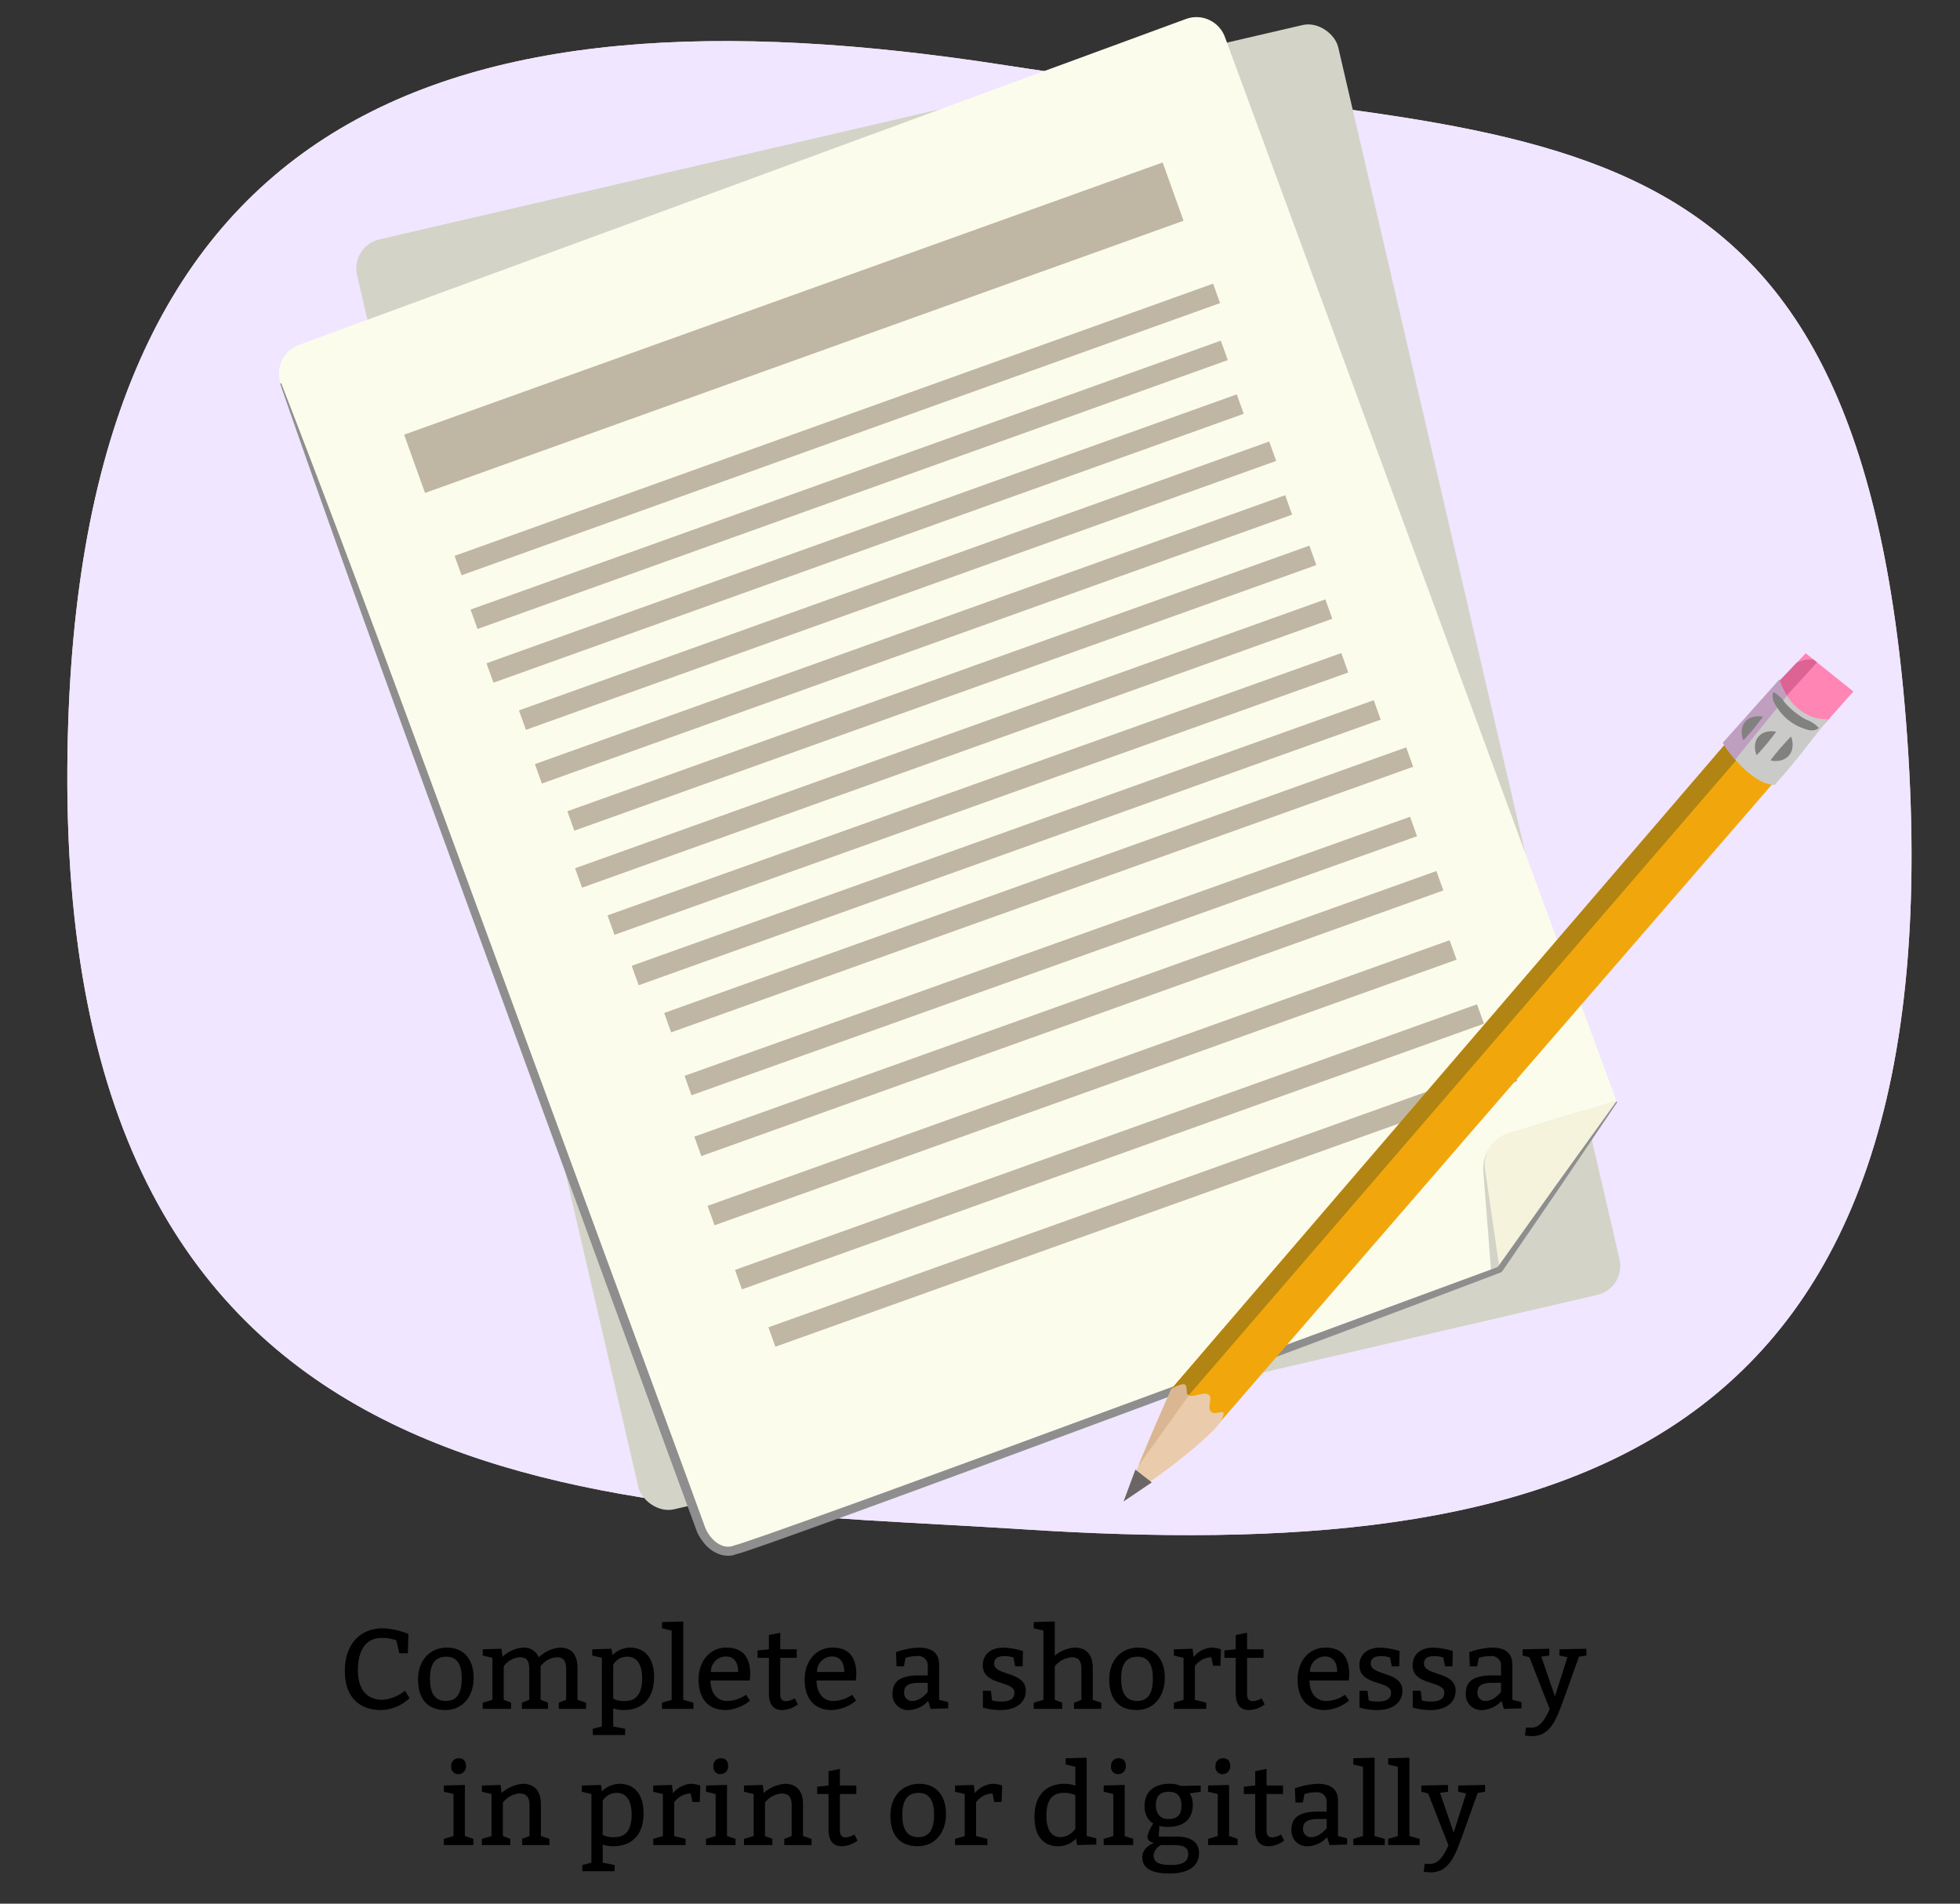 <svg xmlns="http://www.w3.org/2000/svg" xmlns:xlink="http://www.w3.org/1999/xlink" width="380" height="369" viewBox="0 0 380 369"><rect x="0" y="0" width="380" height="369" fill="#333333" stroke="none"/><defs><clipPath id="a"><path d="M369.525,139.725c-9.882-125.606-72.6-111.211-174.706-127.093C84.7-4.5,13.81,22.14,13.054,148.943c-.875,146.939,106.508,142.379,185.217,147.478C301.366,303.1,380.877,284.008,369.525,139.725Z" fill="#f2d7dc"/></clipPath><clipPath id="b"><path d="M343.671,133.516c5.722-.833,9.036,2.844,9.431,7.5L236.6,275.579l-9.508-6.348Z" fill="#f1a70b"/></clipPath><clipPath id="c"><path d="M236.717,275.432c1.616-3.149-.92-.866-1.883-1.762s.472-2.721-.562-3.372-3.277.9-4.038-.021c-.31-.373-.108-1.18-.3-1.667-.343-.883-2.847.621-2.847.621s-9.386,20.99-8.147,20.365C224.361,286.866,235.489,277.825,236.717,275.432Z" fill="#eacbab"/></clipPath><clipPath id="d"><polygon points="353.158 140.974 359.328 134.035 350.09 126.627 343.283 133.766 353.158 140.974" fill="#ff85b4"/></clipPath><clipPath id="e"><path d="M344.091,152.139c5.048-5.763,6.233-7.556,10.313-12.729-5.379.2-8.594-4.674-9.418-7.7l-10.978,12.277C333.947,144.007,339.077,152.024,344.091,152.139Z" fill="#cacac9"/></clipPath></defs><path d="M369.525,139.725c-9.882-125.606-72.6-111.211-174.706-127.093C84.7-4.5,13.81,22.14,13.054,148.943c-.875,146.939,106.508,142.379,185.217,147.478C301.366,303.1,380.877,284.008,369.525,139.725Z" fill="#f2d7dc"/><g clip-path="url(#a)"><path d="M422.463,157.431C422.047-6.31,322.441-18.828,199.057-18.828S-23.447-55.883-24.349,157.431c-1.046,247.187,100.022,176.26,223.406,176.26S423.083,400.915,422.463,157.431Z" fill="#f0e6ff"/><path d="M290.115,300.5l.117-.346-1.775-.609-8.937,26.6c-1.706-2.84-6.074-3.954-10.4-2.462-4.8,1.657-7.714,5.89-6.511,9.456s6.071,5.112,10.871,3.455c3.427-1.183,5.893-3.68,6.584-6.309l6.873-20.369a28.5,28.5,0,0,1,4.578,6.657c2.721,5.02-3.5,11.406-3.5,11.406s11.36-6.581,6.109-15.449C289.411,304.557,290.489,301.481,290.115,300.5Z" fill="#f2d7dc"/><path d="M269.62,337.723a10.092,10.092,0,0,1-3.06-.458,6.435,6.435,0,0,1-4.384-3.981,6.541,6.541,0,0,1,1.061-5.859,11.479,11.479,0,0,1,5.736-4.186c4.1-1.413,8.287-.6,10.4,1.9l8.8-26.186,2.648.909-.218.646a5.1,5.1,0,0,1,.088.929c.064,1.526.2,4.7,3.838,10.85a9.2,9.2,0,0,1,1.164,7.191c-1.379,5.338-7.192,8.758-7.439,8.9l-2.9,1.681,2.343-2.411c.06-.062,5.943-6.2,3.42-10.857a33.086,33.086,0,0,0-3.984-6L280.5,330.431c-.75,2.857-3.386,5.4-6.871,6.6A12.346,12.346,0,0,1,269.62,337.723Zm3.326-14.231a11.292,11.292,0,0,0-3.675.629,10.546,10.546,0,0,0-5.277,3.836,5.631,5.631,0,0,0-.947,5.027,5.541,5.541,0,0,0,3.789,3.392,10.42,10.42,0,0,0,6.5-.227c3.149-1.086,5.617-3.437,6.288-5.989l7.116-21.09.521.507a28.817,28.817,0,0,1,4.663,6.768c1.726,3.185.152,6.794-1.419,9.209a13.4,13.4,0,0,0,4.3-6.315,8.3,8.3,0,0,0-1.065-6.474c-3.759-6.35-3.9-9.685-3.967-11.289a3.459,3.459,0,0,0-.082-.81l-.06-.158.022-.064-.9-.31-9.106,27.1-.512-.853C278.013,324.529,275.636,323.492,272.946,323.492Z" fill="#f2d7dc"/><path d="M377.825,271.429h-.092l-.058,1.343-2.726,24.474c-2.414-2.561-7.207-2.715-11.367-.168-4.619,2.826-6.7,7.9-4.644,11.329s7.463,3.921,12.082,1.094c3.3-2.018,5.3-5.182,5.428-8.075l3.162-28.069c4.013-.124,13.512-.45,22.3-.754l-2.693,24.173c-2.414-2.561-7.207-2.714-11.367-.168-4.619,2.826-6.7,7.9-4.644,11.329s7.463,3.921,12.082,1.094c3.3-2.018,5.3-5.182,5.427-8.075l3.2-28.423.152,0-.035-1.03.341-3.031h.01l.195-1.819s-26.027.9-26.319.884Zm24.3-.818c-6.37.221-17.628.608-22.294.758l.239-2.12,22.286-.716Z" fill="#f2d7dc"/><path d="M364.871,311.826a7.123,7.123,0,0,1-6.353-3.161c-2.19-3.659-.033-9.047,4.81-12.011,3.94-2.412,8.481-2.533,11.239-.414l2.62-23.522.077-1.783h.122l.438-3.928.468.032h.008c.617,0,17.423-.579,26.261-.886l.565-.019-.607,5.422.055,1.449-.219.008-3.156,28c-.137,3.143-2.307,6.391-5.661,8.443a12.1,12.1,0,0,1-7.3,1.869,6.81,6.81,0,0,1-5.455-3.131c-2.19-3.658-.033-9.046,4.81-12.009,3.939-2.412,8.482-2.533,11.24-.415l2.523-22.651c-8.327.288-17.172.591-21.307.721l-3.114,27.643c-.138,3.142-2.308,6.391-5.661,8.444A12.42,12.42,0,0,1,364.871,311.826Zm4.865-16.071a11.487,11.487,0,0,0-5.9,1.748c-4.38,2.68-6.389,7.457-4.479,10.649s7.027,3.606,11.409.927c3.029-1.855,5.068-4.867,5.192-7.675l3.213-28.528.424-.014c4.013-.125,13.511-.45,22.295-.754l.567-.019-2.874,25.8-.724-.77c-2.273-2.411-6.9-2.449-10.759-.086-4.379,2.68-6.388,7.457-4.478,10.648a5.857,5.857,0,0,0,4.7,2.656,11.146,11.146,0,0,0,6.706-1.729c3.03-1.854,5.068-4.866,5.191-7.673l3.254-28.88.084,0-.018-.535.487-4.353c-6.107.213-22.342.774-25.331.855l-.433,3.894-.062,0-.038.88-2.847,25.564-.724-.77A6.561,6.561,0,0,0,369.736,295.755Zm8.089-24.321v0Zm1.459.447.35-3.114,23.277-.748-.342,3.073-.423.015c-6.371.22-17.629.608-22.3.757Zm1.229-2.149-.127,1.122c4.846-.156,15.122-.509,21.3-.724l.12-1.083Z" fill="#f2d7dc"/></g><rect x="93.97" y="22.36" width="195.281" height="252.684" rx="5.762" transform="translate(-28.664 47.184) rotate(-13.07)" fill="#d3d3c7"/><path d="M287.583,227.06l1.51,19.378-145.56,53.695a5.881,5.881,0,0,1-7.556-3.492L54.452,74.407a5.88,5.88,0,0,1,3.492-7.545L229.934,3.68a5.881,5.881,0,0,1,7.546,3.488l75.9,206.18-20.735,6.294A7.17,7.17,0,0,0,287.583,227.06Z" fill="#fcfced"/><path d="M290.752,246.087l22.632-32.739-21.174,6.427a6.162,6.162,0,0,0-4.308,6.787Z" fill="#f6f3dd"/><line x1="88.81" y1="109.625" x2="235.87" y2="56.865" fill="none" stroke="#bfb6a4" stroke-miterlimit="10" stroke-width="4"/><line x1="80.377" y1="89.901" x2="227.437" y2="37.141" fill="none" stroke="#bfb6a4" stroke-miterlimit="10" stroke-width="12"/><line x1="91.903" y1="120.036" x2="237.364" y2="67.913" fill="none" stroke="#bfb6a4" stroke-miterlimit="10" stroke-width="4"/><line x1="94.997" y1="130.447" x2="240.458" y2="78.323" fill="none" stroke="#bfb6a4" stroke-miterlimit="10" stroke-width="4"/><line x1="101.288" y1="139.583" x2="246.749" y2="87.46" fill="none" stroke="#bfb6a4" stroke-miterlimit="10" stroke-width="4"/><line x1="104.382" y1="149.994" x2="249.843" y2="97.871" fill="none" stroke="#bfb6a4" stroke-miterlimit="10" stroke-width="4"/><line x1="110.673" y1="159.131" x2="254.535" y2="107.645" fill="none" stroke="#bfb6a4" stroke-miterlimit="10" stroke-width="4"/><line x1="112.168" y1="170.179" x2="257.629" y2="118.055" fill="none" stroke="#bfb6a4" stroke-miterlimit="10" stroke-width="4"/><line x1="118.459" y1="179.315" x2="260.722" y2="128.466" fill="none" stroke="#bfb6a4" stroke-miterlimit="10" stroke-width="4"/><line x1="123.152" y1="189.089" x2="267.014" y2="137.603" fill="none" stroke="#bfb6a4" stroke-miterlimit="10" stroke-width="4"/><line x1="129.443" y1="198.226" x2="273.305" y2="146.74" fill="none" stroke="#bfb6a4" stroke-miterlimit="10" stroke-width="4"/><line x1="133.39" y1="210.414" x2="274.054" y2="160.201" fill="none" stroke="#bfb6a4" stroke-miterlimit="10" stroke-width="4"/><line x1="135.295" y1="222.203" x2="279.157" y2="170.717" fill="none" stroke="#bfb6a4" stroke-miterlimit="10" stroke-width="4"/><line x1="137.861" y1="235.616" x2="281.723" y2="184.129" fill="none" stroke="#bfb6a4" stroke-miterlimit="10" stroke-width="4"/><line x1="143.171" y1="248.035" x2="287.033" y2="196.548" fill="none" stroke="#bfb6a4" stroke-miterlimit="10" stroke-width="4"/><line x1="149.656" y1="259.159" x2="293.517" y2="207.673" fill="none" stroke="#bfb6a4" stroke-miterlimit="10" stroke-width="4"/><path d="M54.555,74.369c12.157,31.3,23.731,62.816,35.321,94.326l34.784,94.52,8.681,23.636,2.162,5.912,1.081,2.956a6.956,6.956,0,0,0,1.429,2.433,4.823,4.823,0,0,0,2.162,1.49,3.359,3.359,0,0,0,1.246.143,2.034,2.034,0,0,0,.677-.151l.7-.212c.9-.25,1.924-.616,2.908-.951l2.97-1.016c15.818-5.58,31.581-11.37,47.344-17.136l94.527-34.791-.281.217,11.488-16.122,11.581-16.058a.11.11,0,0,1,.154-.025.111.111,0,0,1,.027.151l-11.089,16.4-11.182,16.337a.568.568,0,0,1-.272.215l-.009,0c-31.392,11.918-62.883,23.566-94.378,35.21-15.757,5.8-31.5,11.621-47.335,17.243l-2.985,1.028c-1,.341-1.955.7-3.074,1.006l-.813.236a2.722,2.722,0,0,1-.852.171,5.109,5.109,0,0,1-1.861-.213,6.57,6.57,0,0,1-2.975-2,9.7,9.7,0,0,1-1.023-1.394c-.152-.245-.288-.5-.421-.764l-.049-.1-.056-.134-.068-.185-.136-.369-1.087-2.954-2.175-5.909-8.664-23.647-34.6-94.613c-11.538-31.534-23.091-63.066-34.062-94.807a.11.11,0,0,1,.207-.076Z" fill="#8e8e8e"/><path d="M343.671,133.516c5.722-.833,9.036,2.844,9.431,7.5L236.6,275.579l-9.508-6.348Z" fill="#f1a70b"/><g clip-path="url(#b)"><polygon points="343.175 130.094 350.565 131.187 224.892 276.917 224.937 267.719 343.175 130.094" fill="#977617" opacity="0.7"/></g><path d="M236.717,275.432c1.616-3.149-.92-.866-1.883-1.762s.472-2.721-.562-3.372-3.277.9-4.038-.021c-.31-.373-.108-1.18-.3-1.667-.343-.883-2.847.621-2.847.621s-9.386,20.99-8.147,20.365C224.361,286.866,235.489,277.825,236.717,275.432Z" fill="#eacbab"/><g clip-path="url(#c)"><polygon points="231.859 268.602 210.578 298.21 204.354 295.825 226.664 264.952 231.859 268.602" fill="#caa37a" opacity="0.5"/><path d="M204.945,304.95c3.081-2.675,8.308-5.971,11.006-9.163.926-2.779-1.176-3.808-3.94-2.581a21.282,21.282,0,0,0-6.213,11.518" fill="#00452b"/></g><polygon points="353.158 140.974 359.328 134.035 350.09 126.627 343.283 133.766 353.158 140.974" fill="#ff85b4"/><g clip-path="url(#d)"><path d="M352.573,128.069l-8.394,9.211-2.045-2.931S347.175,126.287,352.573,128.069Z" fill="#dc6393"/></g><path d="M344.091,152.139c5.048-5.763,6.233-7.556,10.313-12.729-5.379.2-8.594-4.674-9.418-7.7l-10.978,12.277C333.947,144.007,339.077,152.024,344.091,152.139Z" fill="#cacac9"/><g clip-path="url(#e)"><polygon points="347.037 134.132 333.398 150.976 330.325 147.087 345.398 129.974 347.037 134.132" fill="#bf9ec0"/></g><path d="M343.329,147.3c.567-.8,1.225-1.531,1.835-2.3.67-.717,1.292-1.475,2-2.156a.083.083,0,0,1,.115,0,.08.08,0,0,1,.019.032l.033.11a4.22,4.22,0,0,1,.155,2.073,2.992,2.992,0,0,1-.652,1.379,2.939,2.939,0,0,1-1.263.852,4.2,4.2,0,0,1-2.078.15l-.114-.017a.081.081,0,0,1-.067-.093A.085.085,0,0,1,343.329,147.3Z" fill="#818280"/><path d="M340.476,146.164a4.086,4.086,0,0,1-.182-2.007,2.9,2.9,0,0,1,.61-1.347,2.839,2.839,0,0,1,1.211-.846,4.054,4.054,0,0,1,2.011-.18l.11.015a.079.079,0,0,1,.067.089.1.1,0,0,1-.013.033c-.537.789-1.164,1.5-1.743,2.258-.638.706-1.228,1.451-1.907,2.122a.079.079,0,0,1-.111,0,.078.078,0,0,1-.018-.03Z" fill="#818280"/><path d="M337.911,143.261a4.086,4.086,0,0,1-.182-2.007,2.906,2.906,0,0,1,.61-1.347,2.839,2.839,0,0,1,1.211-.846,4.054,4.054,0,0,1,2.011-.18l.11.015a.079.079,0,0,1,.067.089.088.088,0,0,1-.013.033c-.537.789-1.163,1.5-1.743,2.258-.638.706-1.228,1.451-1.907,2.122a.078.078,0,0,1-.111,0,.071.071,0,0,1-.018-.03Z" fill="#818280"/><path d="M352.507,141.226c-1.127.673-2.154.214-3.108-.129a9.726,9.726,0,0,1-2.7-1.538,10.02,10.02,0,0,1-2.085-2.3,7.3,7.3,0,0,1-.764-1.334,2.938,2.938,0,0,1-.131-1.613.151.151,0,0,1,.175-.119.2.2,0,0,1,.035.011l.01,0a6.172,6.172,0,0,1,2.086,1.971A14.585,14.585,0,0,0,347.943,138a14.413,14.413,0,0,0,2.194,1.467,6.461,6.461,0,0,1,2.393,1.52l.015.018a.149.149,0,0,1-.019.21Z" fill="#818280"/><polygon points="220.126 284.86 223.302 287.331 217.832 291.037 220.126 284.86" fill="#6b6665"/><path d="M76.828,317.928a8.751,8.751,0,0,0-2.816-.44c-2.971,0-4.621,2.2-4.621,6.27,0,3.961,1.98,5.722,4.73,5.722a7.921,7.921,0,0,0,4.4-1.761l.881,1.431a8.244,8.244,0,0,1-5.5,2.31c-4.4,0-7.041-2.64-7.041-7.591,0-5.061,2.86-8.251,7.371-8.251a14.469,14.469,0,0,1,4.95,1.1l-.109,3.742H77.422Z"/><path d="M91.832,325.189c0,3.74-2.2,6.271-5.5,6.271s-5.281-1.98-5.281-5.941c0-3.74,2.311-6.161,5.611-6.161S91.832,321.669,91.832,325.189Zm-8.471.22c0,2.64.88,4.291,3.08,4.291s3.081-1.54,3.081-4.4c0-2.42-.771-4.18-2.971-4.18S83.361,322.548,83.361,325.409Z"/><path d="M97.419,321.14a6.532,6.532,0,0,1,3.983-1.782,3.078,3.078,0,0,1,3.058,1.893,6.652,6.652,0,0,1,4.092-1.893c2.421,0,3.411,1.54,3.411,3.961v6.161l1.651.55v1.21h-5.282v-1.21l1.431-.55v-5.941c0-1.54-.44-2.311-1.87-2.311a4.207,4.207,0,0,0-3.081,1.761v6.491l1.431.55v1.21h-5.061v-1.21l1.43-.55v-5.941c0-1.54-.441-2.311-1.87-2.311a4.207,4.207,0,0,0-3.081,1.761v6.491l1.43.55v1.21h-5.5v-1.21l1.87-.55v-8.142l-1.87-.44v-1.21l3.631-.11Z"/><path d="M118.737,320.81a5,5,0,0,1,3.344-1.452c3.191,0,4.731,2.311,4.731,5.721,0,3.741-1.87,6.381-5.942,6.381a6.917,6.917,0,0,1-1.979-.308v3.5l2.31.44v1.21H114.93v-1.21l1.76-.44V321.338l-1.87-.44v-1.21l3.741-.11Zm.154,8.449a4.461,4.461,0,0,0,2.31.441c2.552,0,3.3-1.981,3.3-4.4s-.88-4.18-2.86-4.18a3.094,3.094,0,0,0-2.75,1.54Z"/><path d="M134.445,331.24H128.35v-1.21l1.87-.55V316.057l-1.87-.439v-1.21l4.115-.111V329.48l1.98.55Z"/><path d="M137.744,325.739c0,2.421,1.3,3.961,3.191,3.961a6.345,6.345,0,0,0,3.7-1.21l.771,1.143a7.849,7.849,0,0,1-4.687,1.827c-3.52,0-5.281-2.31-5.281-5.941,0-3.52,2.2-6.161,5.391-6.161s4.621,1.87,4.621,5.171a9.627,9.627,0,0,1-.111,1.21Zm5.37-1.651c0-1.649-.639-3.013-2.4-3.013a2.936,2.936,0,0,0-2.883,3.013Z"/><path d="M154.465,321.338h-3.19V328.4c0,1.013.484,1.343,1.1,1.343a3.908,3.908,0,0,0,1.717-.55l.594,1.166a5.08,5.08,0,0,1-3.08,1.1c-1.32,0-2.53-.726-2.53-3.191v-6.931h-2.2v-1.43l2.2-.22v-2.772l2.2-.44v3.212h3.19Z"/><path d="M158.314,325.739c0,2.421,1.3,3.961,3.19,3.961a6.35,6.35,0,0,0,3.7-1.21l.77,1.143a7.844,7.844,0,0,1-4.686,1.827c-3.521,0-5.282-2.31-5.282-5.941,0-3.52,2.2-6.161,5.391-6.161s4.621,1.87,4.621,5.171a9.712,9.712,0,0,1-.11,1.21Zm5.369-1.651c0-1.649-.639-3.013-2.4-3.013a2.936,2.936,0,0,0-2.883,3.013Z"/><path d="M173.713,320.238a15.424,15.424,0,0,1,4.29-.88c2.553,0,4.072.88,4.072,3.41v6.712l1.759.44v1.209l-3.41.111-.462-1.54a5.435,5.435,0,0,1-3.608,1.76,3.011,3.011,0,0,1-3.3-3.3c0-2.531,1.981-3.411,5.061-3.411h1.76v-1.76a1.831,1.831,0,0,0-2.09-1.981,7.082,7.082,0,0,0-2.223.33l-.308,1.651h-1.429Zm4.62,5.941c-2.2,0-3.036.55-3.036,1.87A1.525,1.525,0,0,0,176.9,329.7c1.65,0,2.97-1.761,2.97-1.761v-1.76Z"/><path d="M192.346,329.612a7.106,7.106,0,0,0,1.849.2c1.32,0,2.486-.374,2.486-1.737,0-2.377-6.139-1.276-6.139-5.281,0-2.288,1.76-3.433,4.027-3.433a14.433,14.433,0,0,1,3.762.66l-.066,2.971h-1.43l-.352-1.717a5.379,5.379,0,0,0-1.782-.264c-1.123,0-1.958.352-1.958,1.475,0,2.354,6.138,1.452,6.138,5.214,0,2.531-2.2,3.763-4.841,3.763a12.093,12.093,0,0,1-3.476-.484v-3.257h1.541Z"/><path d="M204.492,320.942a6.58,6.58,0,0,1,3.85-1.584c2.42,0,3.521,1.54,3.521,3.961v6.161l1.649.55v1.21h-5.28v-1.21l1.429-.528v-5.963c0-1.54-.483-2.311-1.914-2.311a4.768,4.768,0,0,0-3.255,1.761v6.491l1.429.55v1.21h-5.5v-1.21l1.87-.55V316.057l-1.87-.439v-1.21l4.072-.111Z"/><path d="M225.832,325.189c0,3.74-2.2,6.271-5.5,6.271s-5.281-1.98-5.281-5.941c0-3.74,2.311-6.161,5.611-6.161S225.832,321.669,225.832,325.189Zm-8.471.22c0,2.64.88,4.291,3.08,4.291s3.081-1.54,3.081-4.4c0-2.42-.771-4.18-2.971-4.18S217.361,322.548,217.361,325.409Z"/><path d="M231.419,321.184a4.949,4.949,0,0,1,3.323-1.826,6.261,6.261,0,0,1,1.98.33l-.11,3.191h-1.43l-.33-1.651a4.055,4.055,0,0,0-3.191,1.717v6.535l2.2.55v1.21H227.59v-1.21l1.87-.55v-8.142l-1.87-.44v-1.21l3.631-.11Z"/><path d="M244.971,321.338h-3.19V328.4c0,1.013.484,1.343,1.1,1.343a3.908,3.908,0,0,0,1.717-.55l.594,1.166a5.08,5.08,0,0,1-3.08,1.1c-1.321,0-2.531-.726-2.531-3.191v-6.931h-2.2v-1.43l2.2-.22v-2.772l2.2-.44v3.212h3.19Z"/><path d="M253.879,325.739c0,2.421,1.3,3.961,3.191,3.961a6.345,6.345,0,0,0,3.7-1.21l.77,1.143a7.844,7.844,0,0,1-4.686,1.827c-3.521,0-5.281-2.31-5.281-5.941,0-3.52,2.2-6.161,5.39-6.161s4.621,1.87,4.621,5.171a9.712,9.712,0,0,1-.11,1.21Zm5.369-1.651c0-1.649-.638-3.013-2.4-3.013a2.936,2.936,0,0,0-2.883,3.013Z"/><path d="M265.363,329.612a7.1,7.1,0,0,0,1.848.2c1.321,0,2.487-.374,2.487-1.737,0-2.377-6.139-1.276-6.139-5.281,0-2.288,1.76-3.433,4.026-3.433a14.434,14.434,0,0,1,3.763.66l-.066,2.971h-1.43l-.353-1.717a5.372,5.372,0,0,0-1.782-.264c-1.122,0-1.958.352-1.958,1.475,0,2.354,6.139,1.452,6.139,5.214,0,2.531-2.2,3.763-4.841,3.763a12.1,12.1,0,0,1-3.477-.484v-3.257h1.541Z"/><path d="M275.68,329.612a7.106,7.106,0,0,0,1.849.2c1.32,0,2.486-.374,2.486-1.737,0-2.377-6.139-1.276-6.139-5.281,0-2.288,1.76-3.433,4.027-3.433a14.433,14.433,0,0,1,3.762.66l-.066,2.971h-1.43l-.352-1.717a5.379,5.379,0,0,0-1.782-.264c-1.123,0-1.958.352-1.958,1.475,0,2.354,6.138,1.452,6.138,5.214,0,2.531-2.2,3.763-4.841,3.763a12.093,12.093,0,0,1-3.476-.484v-3.257h1.541Z"/><path d="M284.855,320.238a15.424,15.424,0,0,1,4.29-.88c2.553,0,4.071.88,4.071,3.41v6.712l1.76.44v1.209l-3.41.111-.462-1.54a5.435,5.435,0,0,1-3.609,1.76,3.01,3.01,0,0,1-3.3-3.3c0-2.531,1.98-3.411,5.06-3.411h1.761v-1.76a1.832,1.832,0,0,0-2.091-1.981,7.079,7.079,0,0,0-2.222.33l-.308,1.651h-1.431Zm4.62,5.941c-2.2,0-3.036.55-3.036,1.87a1.525,1.525,0,0,0,1.606,1.651c1.651,0,2.971-1.761,2.971-1.761v-1.76Z"/><path d="M301.465,328.82l2.42-7.592-1.54-.33v-1.21l5.215-.11v1.32l-1.431.221-3.124,8.713c-1.166,3.058-2.31,6.689-5.941,6.689-.55,0-1.408-.11-1.408-.11l.2-1.54h1.1c1.54,0,2.531-1.452,3.5-3.587l-3.939-10.056-1.32-.33v-1.21l5.171-.11v1.32l-1.54.221Z"/><path d="M91.776,357.64H86.055v-1.21l1.87-.55v-8.141l-1.87-.441v-1.21l4.071-.11v9.9l1.65.55Zm-2.861-16.832c.881,0,1.431.44,1.431,1.54a1.48,1.48,0,0,1-1.431,1.54,1.362,1.362,0,0,1-1.429-1.54A1.417,1.417,0,0,1,88.915,340.808Z"/><path d="M97.254,347.541a7.036,7.036,0,0,1,4.093-1.783c2.42,0,3.52,1.54,3.52,3.961v6.161l1.65.55v1.21h-5.28v-1.21l1.429-.55v-5.941c0-1.54-.549-2.31-1.979-2.31a4.553,4.553,0,0,0-3.191,1.76v6.491l1.43.55v1.21h-5.5v-1.21l1.87-.55v-8.141l-1.87-.441v-1.21l3.631-.11Z"/><path d="M116.7,347.211a5,5,0,0,1,3.344-1.453c3.191,0,4.731,2.311,4.731,5.721,0,3.741-1.87,6.381-5.942,6.381a6.917,6.917,0,0,1-1.979-.308v3.5l2.309.441v1.21H112.9v-1.21l1.76-.441V347.739l-1.87-.441v-1.21l3.741-.11Zm.154,8.449a4.467,4.467,0,0,0,2.309.44c2.553,0,3.3-1.98,3.3-4.4s-.88-4.181-2.86-4.181a3.093,3.093,0,0,0-2.75,1.54Z"/><path d="M130.474,347.585a4.946,4.946,0,0,1,3.322-1.827,6.264,6.264,0,0,1,1.981.33l-.111,3.191h-1.429l-.33-1.65a4.055,4.055,0,0,0-3.191,1.716v6.535l2.2.55v1.21h-6.271v-1.21l1.87-.55v-8.141l-1.87-.441v-1.21l3.631-.11Z"/><path d="M142.6,357.64h-5.721v-1.21l1.87-.55v-8.141l-1.87-.441v-1.21l4.072-.11v9.9l1.649.55Zm-2.86-16.832c.881,0,1.43.44,1.43,1.54a1.48,1.48,0,0,1-1.43,1.54,1.362,1.362,0,0,1-1.43-1.54A1.417,1.417,0,0,1,139.735,340.808Z"/><path d="M148.074,347.541a7.029,7.029,0,0,1,4.091-1.783c2.421,0,3.522,1.54,3.522,3.961v6.161l1.649.55v1.21h-5.28v-1.21l1.43-.55v-5.941c0-1.54-.55-2.31-1.98-2.31a4.55,4.55,0,0,0-3.19,1.76v6.491l1.429.55v1.21h-5.5v-1.21l1.871-.55v-8.141l-1.871-.441v-1.21l3.631-.11Z"/><path d="M166.026,347.739h-3.191V354.8c0,1.013.485,1.343,1.1,1.343a3.916,3.916,0,0,0,1.717-.55l.593,1.166a5.077,5.077,0,0,1-3.08,1.1c-1.32,0-2.53-.726-2.53-3.19v-6.931h-2.2v-1.431l2.2-.22v-2.772l2.2-.439v3.211h3.191Z"/><path d="M183.406,351.589c0,3.741-2.2,6.271-5.5,6.271s-5.282-1.98-5.282-5.94c0-3.741,2.311-6.162,5.612-6.162S183.406,348.069,183.406,351.589Zm-8.472.22c0,2.641.88,4.291,3.08,4.291s3.081-1.54,3.081-4.4c0-2.421-.77-4.181-2.971-4.181S174.934,348.949,174.934,351.809Z"/><path d="M188.993,347.585a4.943,4.943,0,0,1,3.322-1.827,6.261,6.261,0,0,1,1.98.33l-.11,3.191h-1.43l-.33-1.65a4.053,4.053,0,0,0-3.19,1.716v6.535l2.2.55v1.21h-6.272v-1.21l1.871-.55v-8.141l-1.871-.441v-1.21l3.631-.11Z"/><path d="M212.554,357.53l-3.74.11-.176-1.254a4.839,4.839,0,0,1-3.455,1.474c-3.19,0-4.62-2.31-4.62-5.721,0-3.74,1.87-6.381,5.831-6.381a6.379,6.379,0,0,1,2.09.353v-3.653l-1.87-.44v-1.21l4.07-.11V355.88l1.87.44Zm-4.07-9.571a5,5,0,0,0-2.311-.44c-2.552,0-3.3,1.98-3.3,4.4s.77,4.18,2.75,4.18a3.59,3.59,0,0,0,2.861-1.65Z"/><path d="M219.7,357.64h-5.72v-1.21l1.87-.55v-8.141l-1.87-.441v-1.21l4.071-.11v9.9l1.649.55Zm-2.86-16.832c.881,0,1.431.44,1.431,1.54a1.481,1.481,0,0,1-1.431,1.54,1.362,1.362,0,0,1-1.43-1.54A1.418,1.418,0,0,1,216.843,340.808Z"/><path d="M230.661,347.607a3.914,3.914,0,0,1,.593,2.222c0,2.97-1.979,4.291-4.841,4.291a6.268,6.268,0,0,1-1.649-.2l-.11,2.069h3.41c2.86,0,4.4,1.1,4.4,3.19,0,2.421-1.871,3.961-5.721,3.961-3.081,0-5.281-.77-5.281-3.19,0-1.981,2.311-2.751,2.311-2.751s-1.321-.11-1.321-1.254a8.017,8.017,0,0,1,1.144-2.486s-1.693-.771-1.693-3.411c0-2.86,1.979-4.291,4.84-4.291a4.962,4.962,0,0,1,2.2.418l3.849-.088v1.21Zm-5.567,10.033a2.473,2.473,0,0,0-1.431,1.981c0,1.54,1.321,1.87,3.411,1.87,2.2,0,3.3-.66,3.3-2.091s-1.1-1.76-2.86-1.76Zm-.99-7.7c0,1.54.769,2.641,2.42,2.641,1.761,0,2.53-.771,2.53-2.641,0-1.65-.769-2.641-2.42-2.641C224.873,347.3,224.1,348.179,224.1,349.939Z"/><path d="M239.944,357.64h-5.721v-1.21l1.87-.55v-8.141l-1.87-.441v-1.21l4.071-.11v9.9l1.65.55Zm-2.861-16.832c.881,0,1.431.44,1.431,1.54a1.48,1.48,0,0,1-1.431,1.54,1.362,1.362,0,0,1-1.429-1.54A1.417,1.417,0,0,1,237.083,340.808Z"/><path d="M248.744,347.739h-3.19V354.8c0,1.013.484,1.343,1.1,1.343a3.908,3.908,0,0,0,1.716-.55l.594,1.166a5.077,5.077,0,0,1-3.08,1.1c-1.32,0-2.53-.726-2.53-3.19v-6.931h-2.2v-1.431l2.2-.22v-2.772l2.2-.439v3.211h3.19Z"/><path d="M251.053,346.638a15.424,15.424,0,0,1,4.29-.88c2.553,0,4.071.88,4.071,3.411v6.711l1.76.44v1.21l-3.41.11-.462-1.54a5.435,5.435,0,0,1-3.608,1.76,3.011,3.011,0,0,1-3.3-3.3c0-2.53,1.98-3.411,5.06-3.411h1.761v-1.76a1.831,1.831,0,0,0-2.091-1.98,7.079,7.079,0,0,0-2.222.33l-.308,1.65h-1.43Zm4.62,5.942c-2.2,0-3.036.549-3.036,1.87a1.525,1.525,0,0,0,1.607,1.65c1.65,0,2.97-1.761,2.97-1.761V352.58Z"/><path d="M268.477,357.64h-6.095v-1.21l1.87-.55V342.458l-1.87-.44v-1.21l4.115-.11V355.88l1.98.55Z"/><path d="M275.231,357.64h-6.095v-1.21l1.87-.55V342.458l-1.87-.44v-1.21l4.115-.11V355.88l1.98.55Z"/><path d="M281.831,355.22l2.42-7.591-1.54-.331v-1.21l5.215-.11v1.32l-1.431.221-3.124,8.713c-1.166,3.059-2.31,6.689-5.941,6.689-.55,0-1.408-.11-1.408-.11l.2-1.54h1.1c1.54,0,2.53-1.452,3.5-3.587l-3.939-10.055-1.32-.331v-1.21l5.171-.11v1.32l-1.54.221Z"/></svg>